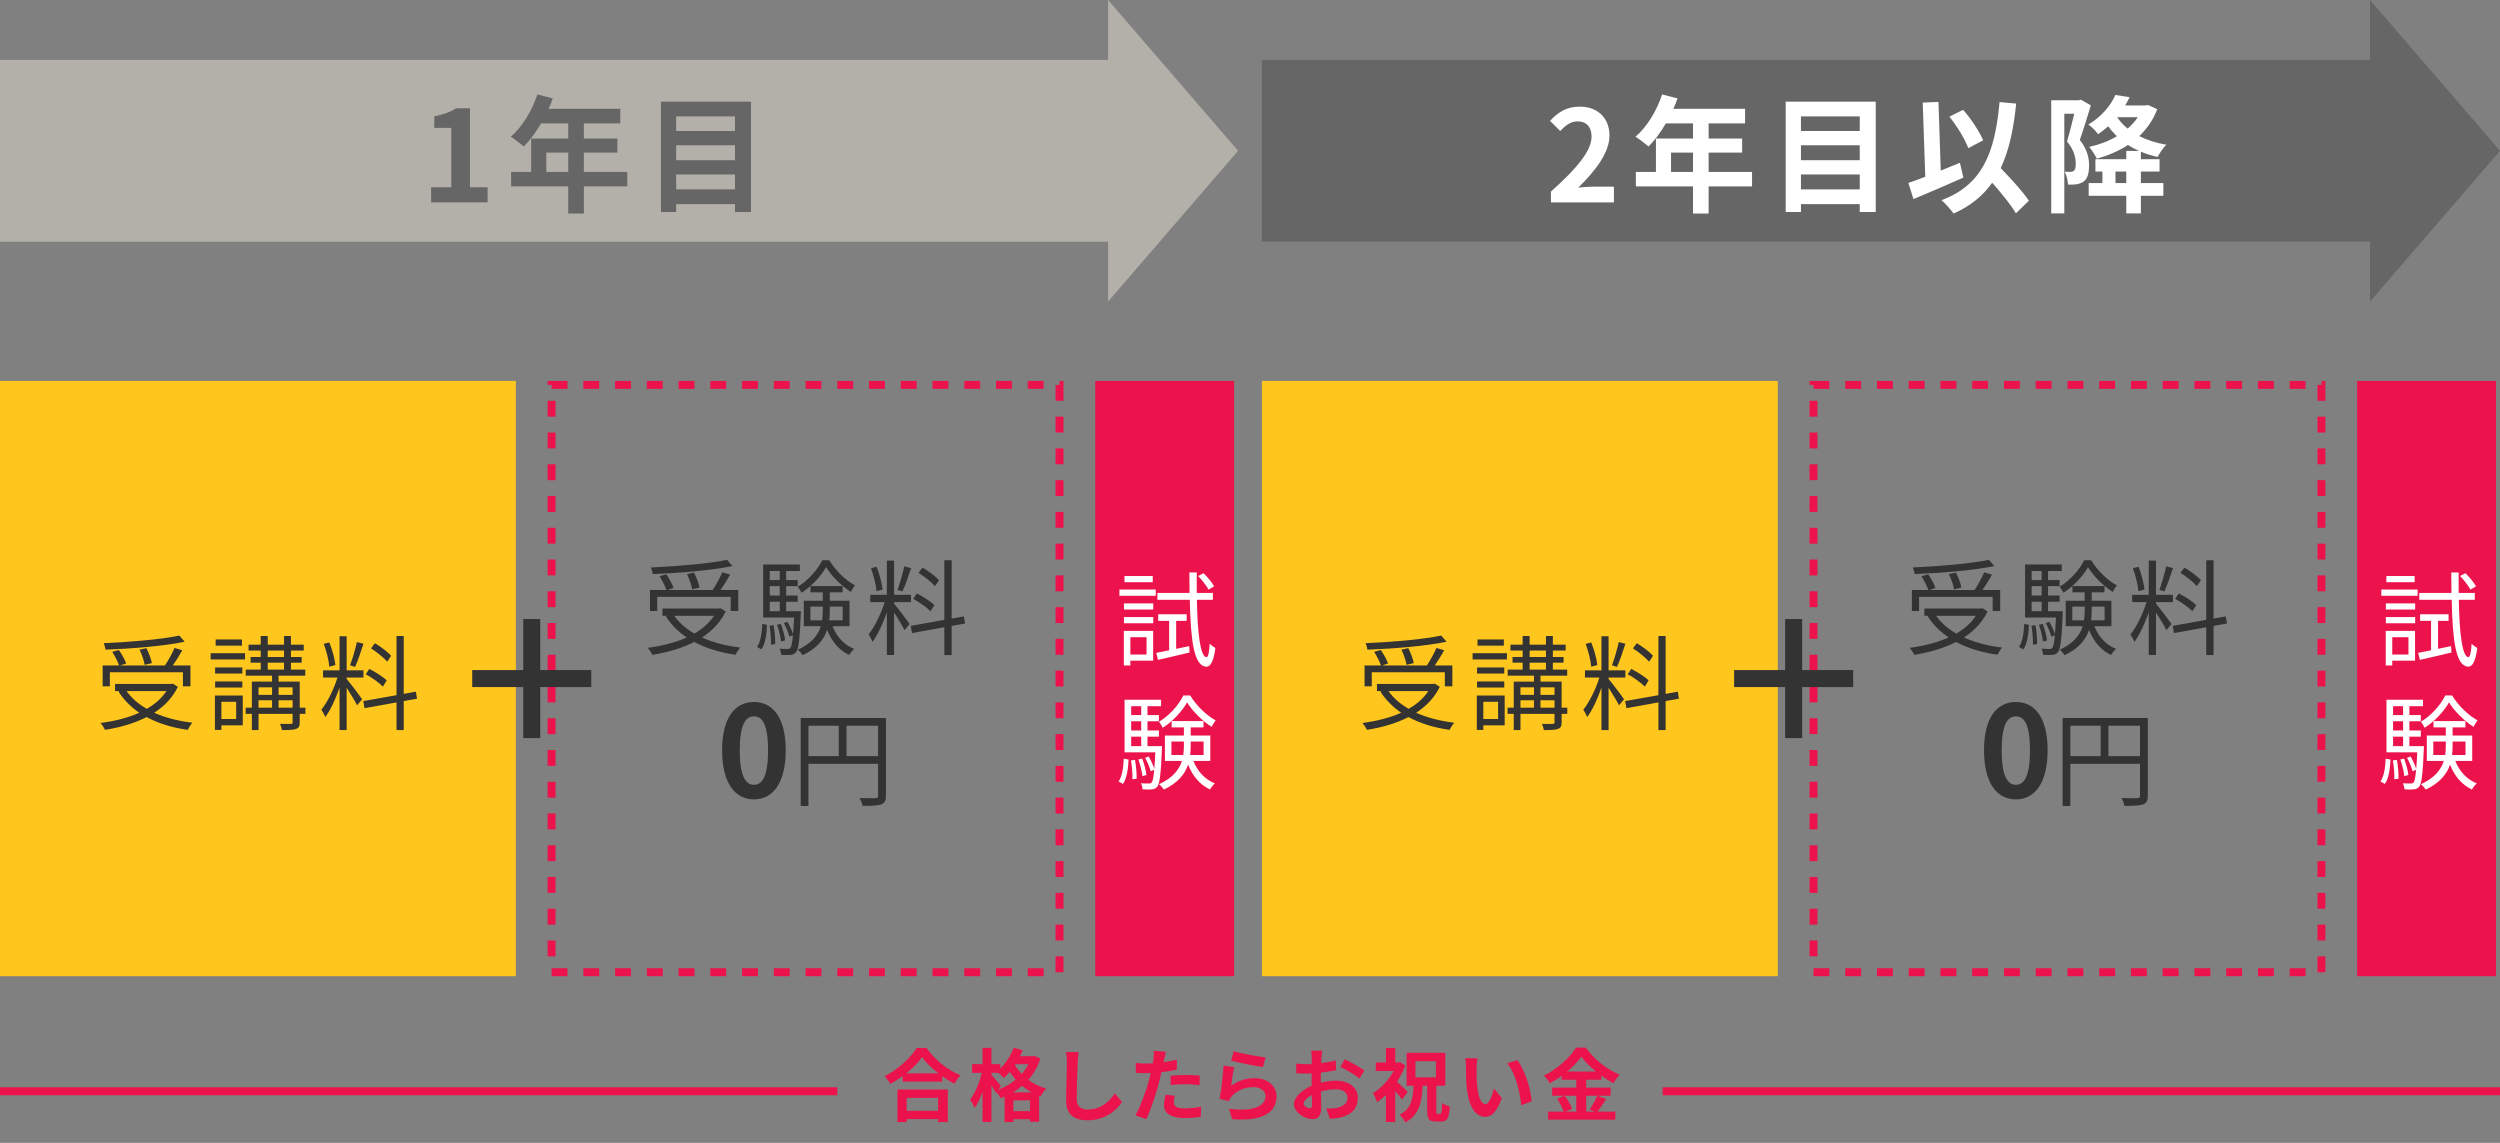 <svg width="630" height="288" viewBox="0 0 630 288" fill="none" xmlns="http://www.w3.org/2000/svg">
<rect x="0" y="0" width="630" height="288" fill="#808080" stroke="none"/>
<path d="M630 37.999L597.238 0V15.085L318 15.085V60.915L597.238 60.915V76L630 37.999Z" fill="#666666"/>
<path d="M390.834 51V48.28C397.266 42.52 401.074 38.072 401.074 34.424C401.074 32.024 399.794 30.584 397.522 30.584C395.794 30.584 394.386 31.704 393.17 33.016L390.61 30.456C392.786 28.12 394.898 26.872 398.13 26.872C402.61 26.872 405.586 29.752 405.586 34.168C405.586 38.456 402.034 43.064 397.714 47.288C398.898 47.16 400.466 47.032 401.586 47.032H406.706V51H390.834ZM421.102 43.32H426.638V38.456H421.102V43.32ZM441.518 43.32V46.968H430.574V53.816H426.638V46.968H412.238V43.32H417.294V34.904H426.638V31.096H419.79C418.478 33.368 416.942 35.416 415.438 36.92C414.702 36.28 413.07 35 412.142 34.456C415.022 32.024 417.486 27.928 418.862 23.8L422.734 24.792C422.446 25.688 422.094 26.552 421.678 27.416H439.758V31.096H430.574V34.904H439.022V38.456H430.574V43.32H441.518ZM453.838 47.736H468.654V43.96H453.838V47.736ZM468.654 36.6H453.838V40.376H468.654V36.6ZM468.654 29.336H453.838V33.016H468.654V29.336ZM449.998 25.624H472.686V53.432H468.654V51.448H453.838V53.432H449.998V25.624ZM499.758 35.352L496.014 37.336C495.214 35.128 493.166 31.768 491.246 29.4L494.702 27.672C496.782 30.008 498.798 33.144 499.758 35.352ZM493.902 41.016L494.766 44.76C490.542 46.648 485.806 48.664 482.19 50.168L480.91 46.104C482.126 45.688 483.566 45.176 485.166 44.536L484.526 25.848L488.494 25.688L489.07 43C490.67 42.328 492.302 41.656 493.902 41.016ZM511.278 50.584L508.014 53.752C506.798 51.672 504.398 48.728 502.03 46.04C499.694 49.368 496.526 51.928 492.302 53.816C491.758 52.984 490.19 51.256 489.262 50.456C499.406 46.616 502.702 38.872 503.886 25.72L508.078 26.104C507.406 32.664 506.254 38.008 504.174 42.36C506.83 45.112 509.806 48.344 511.278 50.584ZM524.398 25.112L526.894 26.552C526.062 29.272 525.006 32.76 524.11 35.256C526.03 37.688 526.446 39.832 526.446 41.688C526.446 43.736 526.03 45.08 525.038 45.784C524.526 46.136 523.918 46.328 523.182 46.456C522.638 46.52 521.87 46.552 521.134 46.52C521.102 45.624 520.814 44.184 520.302 43.288C520.878 43.32 521.294 43.32 521.71 43.32C522.062 43.288 522.35 43.224 522.606 43.032C522.958 42.776 523.086 42.136 523.086 41.24C523.086 39.768 522.67 37.784 520.878 35.64C521.518 33.624 522.19 30.84 522.702 28.664H520.206V53.784H516.91V25.272H523.854L524.398 25.112ZM535.822 46.136V43.224H533.102V46.136H535.822ZM538.734 29.528H533.518C534.222 30.584 535.118 31.544 536.174 32.408C537.166 31.544 538.03 30.584 538.734 29.528ZM541.294 26.456L543.63 27.512C542.606 30.232 541.038 32.44 539.086 34.296C541.07 35.288 543.374 36.056 545.934 36.472C545.166 37.176 544.206 38.584 543.726 39.544C542.222 39.224 540.814 38.776 539.502 38.232V40.12H544.206V43.224H539.502V46.136H545.166V49.336H539.502V53.784H535.822V49.336H526.35V46.136H529.806V43.224H528.046V40.12H535.822V38.04H539.054C538.062 37.592 537.134 37.112 536.238 36.536C533.902 38.072 531.246 39.192 528.398 39.992C527.982 39.128 527.118 37.752 526.478 37.016C528.974 36.472 531.374 35.576 533.454 34.328C532.654 33.56 531.918 32.728 531.278 31.832C530.478 32.504 529.646 33.176 528.718 33.816C528.206 33.08 527.054 31.864 526.254 31.384C529.71 29.336 531.95 26.488 533.07 23.928L536.654 24.504C536.302 25.208 535.95 25.912 535.534 26.584H540.654L541.294 26.456Z" fill="white"/>
<path d="M481.792 148.674H504.048V153.978H502.15V150.416H483.612V153.978H481.792V148.674ZM484.938 153.354H499.472V155.174H484.938V153.354ZM501.214 141.082L502.592 142.642C497.366 143.734 489.254 144.41 482.494 144.67C482.442 144.176 482.208 143.448 482.026 143.006C488.76 142.694 496.768 142.018 501.214 141.082ZM484.21 145.216L485.9 144.722C486.654 145.788 487.434 147.244 487.746 148.18L485.978 148.752C485.666 147.816 484.912 146.334 484.21 145.216ZM491.126 144.67L492.894 144.28C493.492 145.476 494.116 147.062 494.272 148.076L492.426 148.518C492.27 147.504 491.724 145.892 491.126 144.67ZM500.018 144.228L501.994 144.8C501.058 146.464 499.836 148.388 498.9 149.61L497.34 149.064C498.25 147.764 499.394 145.684 500.018 144.228ZM498.77 153.354H499.212L499.576 153.276L500.876 154.082C497.678 160.686 490.32 163.702 482.39 165.028C482.182 164.534 481.636 163.676 481.246 163.26C489.046 162.194 496.066 159.438 498.77 153.692V153.354ZM487.486 154.55C490.45 159.334 496.716 162.246 504.542 163.182C504.152 163.624 503.606 164.456 503.372 165.002C495.442 163.858 489.176 160.686 485.77 155.278L487.486 154.55ZM522.222 152.86V156.318H530.36V152.86H522.222ZM520.558 151.378H532.076V157.8H520.558V151.378ZM526.174 142.928C524.9 145.164 522.56 147.764 519.986 149.376C519.778 148.934 519.362 148.258 519.024 147.842C521.572 146.36 524.042 143.604 525.212 141.186H526.98C528.54 143.76 531.062 146.256 533.454 147.504C533.09 147.946 532.674 148.648 532.414 149.168C530.074 147.686 527.578 145.216 526.174 142.928ZM525.342 148.414H527.11V153.77C527.11 157.878 526.356 162.194 520.272 165.106C520.012 164.69 519.466 164.04 519.05 163.728C524.718 161.128 525.342 157.306 525.342 153.744V148.414ZM527.474 156.864C528.384 159.932 530.386 162.402 533.246 163.52C532.83 163.858 532.258 164.586 531.998 165.054C528.982 163.65 526.954 160.816 525.94 157.254L527.474 156.864ZM522.248 147.686H530.334V149.272H522.248V147.686ZM511.25 146.178H519.024V147.712H511.25V146.178ZM511.25 150.078H519.024V151.638H511.25V150.078ZM510.314 154.03H518.998V155.616H510.314V154.03ZM514.5 143.136H516.112V154.914H514.5V143.136ZM515.514 157.02L516.424 156.682C517.048 157.722 517.646 159.126 517.906 160.036L516.918 160.426C516.71 159.49 516.112 158.06 515.514 157.02ZM513.798 157.436L514.786 157.228C515.28 158.554 515.748 160.27 515.852 161.388L514.812 161.648C514.708 160.53 514.292 158.762 513.798 157.436ZM511.926 157.67L512.94 157.54C513.226 159.074 513.382 161.05 513.356 162.324L512.29 162.454C512.342 161.154 512.186 159.204 511.926 157.67ZM510.106 157.228L511.302 157.462C511.172 159.802 510.886 162.246 509.872 163.65L508.78 163.026C509.69 161.726 510.002 159.438 510.106 157.228ZM510.314 142.252H519.57V143.89H511.978V155.07H510.314V142.252ZM518.166 154.03H519.83C519.83 154.03 519.83 154.55 519.804 154.81C519.518 161.284 519.232 163.572 518.608 164.352C518.218 164.794 517.828 164.976 517.204 165.028C516.71 165.08 515.774 165.08 514.864 165.028C514.838 164.56 514.682 163.884 514.448 163.468C515.332 163.546 516.138 163.546 516.45 163.546C516.788 163.546 516.996 163.494 517.178 163.26C517.62 162.714 517.906 160.53 518.166 154.342V154.03ZM541.488 141.264H543.308V165.054H541.488V141.264ZM537.302 149.896H547.572V151.742H537.302V149.896ZM541.202 150.858L542.372 151.378C541.462 154.914 539.616 159.412 537.874 161.778C537.666 161.206 537.198 160.374 536.886 159.854C538.55 157.852 540.37 153.9 541.202 150.858ZM543.256 152.08C543.984 152.86 546.636 156.396 547.234 157.254L545.934 158.814C545.284 157.41 543.152 154.004 542.294 152.886L543.256 152.08ZM537.484 143.188L538.914 142.824C539.642 144.644 540.24 147.01 540.422 148.57L538.888 148.986C538.758 147.426 538.16 145.008 537.484 143.188ZM545.882 142.72L547.598 143.162C546.922 145.138 546.116 147.582 545.414 149.038L544.166 148.648C544.738 147.088 545.518 144.488 545.882 142.72ZM555.97 141.186H557.816V165.08H555.97V141.186ZM547.52 157.722L560.884 155.33L561.196 157.124L547.832 159.542L547.52 157.722ZM549.47 144.358L550.484 143.032C551.992 143.916 553.786 145.242 554.644 146.204L553.604 147.712C552.772 146.698 550.978 145.294 549.47 144.358ZM548.144 150.91L549.054 149.532C550.614 150.338 552.538 151.56 553.474 152.496L552.486 154.03C551.576 153.094 549.704 151.768 548.144 150.91ZM508.003 201.448C503.171 201.448 499.971 197.256 499.971 189.064C499.971 180.904 503.171 176.904 508.003 176.904C512.803 176.904 516.003 180.904 516.003 189.064C516.003 197.256 512.803 201.448 508.003 201.448ZM508.003 197.768C510.051 197.768 511.555 195.72 511.555 189.064C511.555 182.44 510.051 180.52 508.003 180.52C505.955 180.52 504.419 182.44 504.419 189.064C504.419 195.72 505.955 197.768 508.003 197.768ZM519.778 180.928H540.162V182.878H521.728V203.106H519.778V180.928ZM539.278 180.928H541.254V200.506C541.254 201.754 540.942 202.378 540.058 202.716C539.2 203.028 537.718 203.08 535.378 203.08C535.274 202.534 534.936 201.65 534.624 201.104C536.418 201.182 538.108 201.156 538.628 201.13C539.122 201.13 539.278 200.974 539.278 200.506V180.928ZM520.844 190.548H540.188V192.472H520.844V190.548ZM529.372 181.916H531.322V191.484H529.372V181.916Z" fill="#333333"/>
<rect x="457" y="97" width="128" height="148" stroke="#EC124C" stroke-width="2" stroke-miterlimit="3.864" stroke-dasharray="4 4"/>
<rect width="130" height="150" transform="translate(318 96)" fill="#FFC61E"/>
<path d="M363.188 160.16L364.54 161.72C359.34 162.812 351.306 163.462 344.572 163.722C344.546 163.228 344.312 162.526 344.13 162.084C350.786 161.798 358.742 161.122 363.188 160.16ZM356.272 167.102L354.452 167.544C354.296 166.53 353.75 164.918 353.152 163.722L354.894 163.332C355.518 164.528 356.09 166.114 356.272 167.102ZM345.69 169.416V172.952H343.87V167.7H348.004C347.692 166.764 346.964 165.334 346.288 164.268L347.952 163.8C348.706 164.866 349.486 166.27 349.798 167.206L348.264 167.7H359.574C360.432 166.4 361.42 164.606 361.992 163.28L363.942 163.878C363.24 165.152 362.33 166.556 361.55 167.7H365.996V172.952H364.098V169.416H345.69ZM359.938 174.148H349.902C351.15 175.942 352.892 177.424 354.998 178.62C357.026 177.45 358.742 175.994 359.938 174.148ZM361.55 172.276L362.824 173.082C361.472 175.838 359.418 177.97 356.87 179.608C359.626 180.856 362.876 181.688 366.49 182.13C366.074 182.546 365.554 183.404 365.32 183.924C361.394 183.378 357.91 182.312 354.946 180.7C351.826 182.312 348.212 183.326 344.468 183.924C344.26 183.456 343.714 182.598 343.324 182.208C346.86 181.714 350.24 180.908 353.1 179.608C350.968 178.152 349.174 176.358 347.848 174.252L348.108 174.148H346.99V172.354H361.16L361.55 172.276ZM378.97 161.148V162.708H372.34V161.148H378.97ZM377.514 176.852H373.796V181.194H377.514V176.852ZM379.178 175.266V182.78H373.796V183.95H372.158V175.266H379.178ZM372.21 173.264V171.73H379.074V173.264H372.21ZM379.074 168.194V169.728H372.21V168.194H379.074ZM371.092 166.192V164.606H379.75V166.192H371.092ZM388.2 178.334H391.736V176.462H388.2V178.334ZM383.156 176.462V178.334H386.562V176.462H383.156ZM386.562 173.212H383.156V175.11H386.562V173.212ZM391.736 173.212H388.2V175.11H391.736V173.212ZM385.47 166.998V168.74H389.578V166.998H385.47ZM385.47 163.93V165.568H389.578V163.93H385.47ZM394.96 178.334V179.894H393.53V182.052C393.53 182.962 393.322 183.43 392.62 183.69C391.944 183.95 390.8 183.976 389.058 183.976C388.98 183.508 388.772 182.858 388.564 182.416C389.812 182.442 390.982 182.442 391.294 182.416C391.658 182.416 391.736 182.338 391.736 182.026V179.894H383.156V183.976H381.466V179.894H379.906V178.334H381.466V171.756H386.562V170.274H379.932V168.74H383.702V166.998H381.154V165.568H383.702V163.93H380.634V162.448H383.702V160.264H385.47V162.448H389.578V160.264H391.32V162.448H394.544V163.93H391.32V165.568H394.024V166.998H391.32V168.74H394.934V170.274H388.2V171.756H393.53V178.334H394.96ZM416.566 165.256L415.578 166.738C414.746 165.75 412.978 164.346 411.496 163.384L412.484 162.084C413.94 162.968 415.734 164.294 416.566 165.256ZM415.448 171.47L414.486 173.03C413.576 172.068 411.73 170.742 410.17 169.91L411.08 168.558C412.614 169.364 414.538 170.534 415.448 171.47ZM407.934 161.798L409.598 162.214C408.974 164.164 408.168 166.608 407.466 168.064L406.218 167.648C406.816 166.114 407.544 163.54 407.934 161.798ZM402.526 167.596L400.992 168.012C400.862 166.452 400.264 164.06 399.588 162.24L400.992 161.902C401.746 163.696 402.344 166.036 402.526 167.596ZM405.36 170.742V171.106C406.088 171.912 408.688 175.344 409.26 176.228L407.986 177.736C407.518 176.774 406.296 174.772 405.36 173.316V183.976H403.566V173.29C402.604 176.072 401.278 178.958 399.978 180.7C399.77 180.154 399.302 179.296 398.99 178.828C400.498 177.008 402.136 173.654 403.046 170.742H399.406V168.922H403.566V160.342H405.36V168.922H409.598V170.742H405.36ZM423.092 176.072L419.738 176.67V183.976H417.918V177.008L409.858 178.464L409.546 176.67L417.918 175.188V160.264H419.738V174.85L422.806 174.304L423.092 176.072Z" fill="#333333"/>
<rect width="35" height="150" transform="translate(594 96)" fill="#EC124C"/>
<path d="M623.96 147.748L622.556 148.58C622.036 147.618 620.918 146.162 619.93 145.148L621.282 144.446C622.296 145.408 623.44 146.812 623.96 147.748ZM608.49 145.148V146.708H601.366V145.148H608.49ZM606.93 160.566H602.848V164.934H606.93V160.566ZM608.594 158.98V166.494H602.848V167.69H601.21V158.98H608.594ZM601.236 157.056V155.496H608.62V157.056H601.236ZM601.236 153.598V152.064H608.62V153.598H601.236ZM600.092 150.14V148.554H609.244V150.14H600.092ZM614.392 163.504L617.668 162.828L617.772 164.44C614.99 165.116 612.052 165.766 609.816 166.286L609.374 164.518C610.284 164.336 611.402 164.128 612.624 163.868V156.458H609.868V154.794H617.044V156.458H614.392V163.504ZM623.648 151.154H619.618C619.774 159.786 620.502 165.506 622.036 165.61C622.452 165.636 622.738 164.31 622.842 162.204C623.18 162.62 623.986 163.114 624.272 163.296C623.804 167.066 622.868 168.028 622.01 168.002C618.838 167.898 618.058 161.398 617.824 151.154H609.66V149.412H617.772C617.746 147.774 617.746 146.058 617.72 144.264H619.592C619.566 146.058 619.566 147.774 619.592 149.412H623.648V151.154ZM616.186 175.264H617.928C619.488 177.812 622.01 180.282 624.35 181.53C624.012 181.972 623.596 182.648 623.336 183.168C621.022 181.712 618.552 179.268 617.148 177.006C615.9 179.216 613.56 181.79 611.012 183.402C610.804 182.96 610.388 182.258 610.05 181.894C612.598 180.386 615.068 177.682 616.186 175.264ZM600.976 197.546L599.884 196.922C600.794 195.648 601.106 193.36 601.184 191.176L602.406 191.41C602.276 193.698 601.99 196.168 600.976 197.546ZM603.004 191.618L604.018 191.488C604.304 193.022 604.46 194.946 604.434 196.22L603.368 196.376C603.42 195.076 603.264 193.152 603.004 191.618ZM603.056 185.638V188.03H605.578V185.638H603.056ZM605.578 177.968H603.056V180.204H605.578V177.968ZM605.578 184.078V181.764H603.056V184.078H605.578ZM607.164 188.03H610.83C610.83 188.03 610.83 188.524 610.804 188.784C610.544 195.18 610.232 197.468 609.634 198.248C609.244 198.69 608.854 198.872 608.256 198.924C607.736 198.976 606.826 198.976 605.942 198.924C605.89 198.456 605.76 197.78 605.5 197.39C606.384 197.442 607.19 197.442 607.528 197.442C607.84 197.442 608.022 197.416 608.23 197.182C608.49 196.844 608.698 195.96 608.854 193.984L607.97 194.348C607.736 193.412 607.164 192.008 606.566 190.968L607.476 190.63C608.022 191.592 608.646 192.892 608.88 193.776C608.984 192.71 609.062 191.332 609.14 189.59H601.392V176.33H610.596V177.968H607.164V180.204H610.05V181.764H607.164V184.078H610.05V185.638H607.164V188.03ZM606.904 195.31L605.89 195.57C605.786 194.452 605.344 192.71 604.876 191.384L605.838 191.176C606.332 192.476 606.8 194.218 606.904 195.31ZM613.196 190.266H616.186C616.316 189.408 616.342 188.55 616.342 187.718V186.86H613.196V190.266ZM621.308 186.86H618.058V187.744C618.058 188.576 618.032 189.434 617.928 190.266H621.308V186.86ZM622.998 191.748H618.734C619.748 194.348 621.62 196.402 624.142 197.416C623.752 197.754 623.18 198.482 622.92 198.95C620.372 197.754 618.5 195.518 617.408 192.684C616.602 195.05 614.886 197.26 611.298 198.976C611.038 198.586 610.492 197.936 610.076 197.624C613.586 196.012 615.146 193.932 615.848 191.748H611.558V185.352H616.342V183.298H613.248V181.712H621.282V183.298H618.058V185.352H622.998V191.748Z" fill="white"/>
<path d="M467 173.143H454.143V186H449.857V173.143H437V168.857H449.857V156H454.143V168.857H467V173.143Z" fill="#333333"/>
<path d="M163.792 148.674H186.048V153.978H184.15V150.416H165.612V153.978H163.792V148.674ZM166.938 153.354H181.472V155.174H166.938V153.354ZM183.214 141.082L184.592 142.642C179.366 143.734 171.254 144.41 164.494 144.67C164.442 144.176 164.208 143.448 164.026 143.006C170.76 142.694 178.768 142.018 183.214 141.082ZM166.21 145.216L167.9 144.722C168.654 145.788 169.434 147.244 169.746 148.18L167.978 148.752C167.666 147.816 166.912 146.334 166.21 145.216ZM173.126 144.67L174.894 144.28C175.492 145.476 176.116 147.062 176.272 148.076L174.426 148.518C174.27 147.504 173.724 145.892 173.126 144.67ZM182.018 144.228L183.994 144.8C183.058 146.464 181.836 148.388 180.9 149.61L179.34 149.064C180.25 147.764 181.394 145.684 182.018 144.228ZM180.77 153.354H181.212L181.576 153.276L182.876 154.082C179.678 160.686 172.32 163.702 164.39 165.028C164.182 164.534 163.636 163.676 163.246 163.26C171.046 162.194 178.066 159.438 180.77 153.692V153.354ZM169.486 154.55C172.45 159.334 178.716 162.246 186.542 163.182C186.152 163.624 185.606 164.456 185.372 165.002C177.442 163.858 171.176 160.686 167.77 155.278L169.486 154.55ZM204.222 152.86V156.318H212.36V152.86H204.222ZM202.558 151.378H214.076V157.8H202.558V151.378ZM208.174 142.928C206.9 145.164 204.56 147.764 201.986 149.376C201.778 148.934 201.362 148.258 201.024 147.842C203.572 146.36 206.042 143.604 207.212 141.186H208.98C210.54 143.76 213.062 146.256 215.454 147.504C215.09 147.946 214.674 148.648 214.414 149.168C212.074 147.686 209.578 145.216 208.174 142.928ZM207.342 148.414H209.11V153.77C209.11 157.878 208.356 162.194 202.272 165.106C202.012 164.69 201.466 164.04 201.05 163.728C206.718 161.128 207.342 157.306 207.342 153.744V148.414ZM209.474 156.864C210.384 159.932 212.386 162.402 215.246 163.52C214.83 163.858 214.258 164.586 213.998 165.054C210.982 163.65 208.954 160.816 207.94 157.254L209.474 156.864ZM204.248 147.686H212.334V149.272H204.248V147.686ZM193.25 146.178H201.024V147.712H193.25V146.178ZM193.25 150.078H201.024V151.638H193.25V150.078ZM192.314 154.03H200.998V155.616H192.314V154.03ZM196.5 143.136H198.112V154.914H196.5V143.136ZM197.514 157.02L198.424 156.682C199.048 157.722 199.646 159.126 199.906 160.036L198.918 160.426C198.71 159.49 198.112 158.06 197.514 157.02ZM195.798 157.436L196.786 157.228C197.28 158.554 197.748 160.27 197.852 161.388L196.812 161.648C196.708 160.53 196.292 158.762 195.798 157.436ZM193.926 157.67L194.94 157.54C195.226 159.074 195.382 161.05 195.356 162.324L194.29 162.454C194.342 161.154 194.186 159.204 193.926 157.67ZM192.106 157.228L193.302 157.462C193.172 159.802 192.886 162.246 191.872 163.65L190.78 163.026C191.69 161.726 192.002 159.438 192.106 157.228ZM192.314 142.252H201.57V143.89H193.978V155.07H192.314V142.252ZM200.166 154.03H201.83C201.83 154.03 201.83 154.55 201.804 154.81C201.518 161.284 201.232 163.572 200.608 164.352C200.218 164.794 199.828 164.976 199.204 165.028C198.71 165.08 197.774 165.08 196.864 165.028C196.838 164.56 196.682 163.884 196.448 163.468C197.332 163.546 198.138 163.546 198.45 163.546C198.788 163.546 198.996 163.494 199.178 163.26C199.62 162.714 199.906 160.53 200.166 154.342V154.03ZM223.488 141.264H225.308V165.054H223.488V141.264ZM219.302 149.896H229.572V151.742H219.302V149.896ZM223.202 150.858L224.372 151.378C223.462 154.914 221.616 159.412 219.874 161.778C219.666 161.206 219.198 160.374 218.886 159.854C220.55 157.852 222.37 153.9 223.202 150.858ZM225.256 152.08C225.984 152.86 228.636 156.396 229.234 157.254L227.934 158.814C227.284 157.41 225.152 154.004 224.294 152.886L225.256 152.08ZM219.484 143.188L220.914 142.824C221.642 144.644 222.24 147.01 222.422 148.57L220.888 148.986C220.758 147.426 220.16 145.008 219.484 143.188ZM227.882 142.72L229.598 143.162C228.922 145.138 228.116 147.582 227.414 149.038L226.166 148.648C226.738 147.088 227.518 144.488 227.882 142.72ZM237.97 141.186H239.816V165.08H237.97V141.186ZM229.52 157.722L242.884 155.33L243.196 157.124L229.832 159.542L229.52 157.722ZM231.47 144.358L232.484 143.032C233.992 143.916 235.786 145.242 236.644 146.204L235.604 147.712C234.772 146.698 232.978 145.294 231.47 144.358ZM230.144 150.91L231.054 149.532C232.614 150.338 234.538 151.56 235.474 152.496L234.486 154.03C233.576 153.094 231.704 151.768 230.144 150.91ZM190.003 201.448C185.171 201.448 181.971 197.256 181.971 189.064C181.971 180.904 185.171 176.904 190.003 176.904C194.803 176.904 198.003 180.904 198.003 189.064C198.003 197.256 194.803 201.448 190.003 201.448ZM190.003 197.768C192.051 197.768 193.555 195.72 193.555 189.064C193.555 182.44 192.051 180.52 190.003 180.52C187.955 180.52 186.419 182.44 186.419 189.064C186.419 195.72 187.955 197.768 190.003 197.768ZM201.778 180.928H222.162V182.878H203.728V203.106H201.778V180.928ZM221.278 180.928H223.254V200.506C223.254 201.754 222.942 202.378 222.058 202.716C221.2 203.028 219.718 203.08 217.378 203.08C217.274 202.534 216.936 201.65 216.624 201.104C218.418 201.182 220.108 201.156 220.628 201.13C221.122 201.13 221.278 200.974 221.278 200.506V180.928ZM202.844 190.548H222.188V192.472H202.844V190.548ZM211.372 181.916H213.322V191.484H211.372V181.916Z" fill="#333333"/>
<rect x="139" y="97" width="128" height="148" stroke="#EC124C" stroke-width="2" stroke-miterlimit="3.864" stroke-dasharray="4 4"/>
<rect width="130" height="150" transform="translate(0 96)" fill="#FFC61E"/>
<path d="M45.188 160.16L46.54 161.72C41.34 162.812 33.306 163.462 26.572 163.722C26.546 163.228 26.312 162.526 26.13 162.084C32.786 161.798 40.742 161.122 45.188 160.16ZM38.272 167.102L36.452 167.544C36.296 166.53 35.75 164.918 35.152 163.722L36.894 163.332C37.518 164.528 38.09 166.114 38.272 167.102ZM27.69 169.416V172.952H25.87V167.7H30.004C29.692 166.764 28.964 165.334 28.288 164.268L29.952 163.8C30.706 164.866 31.486 166.27 31.798 167.206L30.264 167.7H41.574C42.432 166.4 43.42 164.606 43.992 163.28L45.942 163.878C45.24 165.152 44.33 166.556 43.55 167.7H47.996V172.952H46.098V169.416H27.69ZM41.938 174.148H31.902C33.15 175.942 34.892 177.424 36.998 178.62C39.026 177.45 40.742 175.994 41.938 174.148ZM43.55 172.276L44.824 173.082C43.472 175.838 41.418 177.97 38.87 179.608C41.626 180.856 44.876 181.688 48.49 182.13C48.074 182.546 47.554 183.404 47.32 183.924C43.394 183.378 39.91 182.312 36.946 180.7C33.826 182.312 30.212 183.326 26.468 183.924C26.26 183.456 25.714 182.598 25.324 182.208C28.86 181.714 32.24 180.908 35.1 179.608C32.968 178.152 31.174 176.358 29.848 174.252L30.108 174.148H28.99V172.354H43.16L43.55 172.276ZM60.97 161.148V162.708H54.34V161.148H60.97ZM59.514 176.852H55.796V181.194H59.514V176.852ZM61.178 175.266V182.78H55.796V183.95H54.158V175.266H61.178ZM54.21 173.264V171.73H61.074V173.264H54.21ZM61.074 168.194V169.728H54.21V168.194H61.074ZM53.092 166.192V164.606H61.75V166.192H53.092ZM70.2 178.334H73.736V176.462H70.2V178.334ZM65.156 176.462V178.334H68.562V176.462H65.156ZM68.562 173.212H65.156V175.11H68.562V173.212ZM73.736 173.212H70.2V175.11H73.736V173.212ZM67.47 166.998V168.74H71.578V166.998H67.47ZM67.47 163.93V165.568H71.578V163.93H67.47ZM76.96 178.334V179.894H75.53V182.052C75.53 182.962 75.322 183.43 74.62 183.69C73.944 183.95 72.8 183.976 71.058 183.976C70.98 183.508 70.772 182.858 70.564 182.416C71.812 182.442 72.982 182.442 73.294 182.416C73.658 182.416 73.736 182.338 73.736 182.026V179.894H65.156V183.976H63.466V179.894H61.906V178.334H63.466V171.756H68.562V170.274H61.932V168.74H65.702V166.998H63.154V165.568H65.702V163.93H62.634V162.448H65.702V160.264H67.47V162.448H71.578V160.264H73.32V162.448H76.544V163.93H73.32V165.568H76.024V166.998H73.32V168.74H76.934V170.274H70.2V171.756H75.53V178.334H76.96ZM98.566 165.256L97.578 166.738C96.746 165.75 94.978 164.346 93.496 163.384L94.484 162.084C95.94 162.968 97.734 164.294 98.566 165.256ZM97.448 171.47L96.486 173.03C95.576 172.068 93.73 170.742 92.17 169.91L93.08 168.558C94.614 169.364 96.538 170.534 97.448 171.47ZM89.934 161.798L91.598 162.214C90.974 164.164 90.168 166.608 89.466 168.064L88.218 167.648C88.816 166.114 89.544 163.54 89.934 161.798ZM84.526 167.596L82.992 168.012C82.862 166.452 82.264 164.06 81.588 162.24L82.992 161.902C83.746 163.696 84.344 166.036 84.526 167.596ZM87.36 170.742V171.106C88.088 171.912 90.688 175.344 91.26 176.228L89.986 177.736C89.518 176.774 88.296 174.772 87.36 173.316V183.976H85.566V173.29C84.604 176.072 83.278 178.958 81.978 180.7C81.77 180.154 81.302 179.296 80.99 178.828C82.498 177.008 84.136 173.654 85.046 170.742H81.406V168.922H85.566V160.342H87.36V168.922H91.598V170.742H87.36ZM105.092 176.072L101.738 176.67V183.976H99.918V177.008L91.858 178.464L91.546 176.67L99.918 175.188V160.264H101.738V174.85L104.806 174.304L105.092 176.072Z" fill="#333333"/>
<rect width="35" height="150" transform="translate(276 96)" fill="#EC124C"/>
<path d="M305.96 147.748L304.556 148.58C304.036 147.618 302.918 146.162 301.93 145.148L303.282 144.446C304.296 145.408 305.44 146.812 305.96 147.748ZM290.49 145.148V146.708H283.366V145.148H290.49ZM288.93 160.566H284.848V164.934H288.93V160.566ZM290.594 158.98V166.494H284.848V167.69H283.21V158.98H290.594ZM283.236 157.056V155.496H290.62V157.056H283.236ZM283.236 153.598V152.064H290.62V153.598H283.236ZM282.092 150.14V148.554H291.244V150.14H282.092ZM296.392 163.504L299.668 162.828L299.772 164.44C296.99 165.116 294.052 165.766 291.816 166.286L291.374 164.518C292.284 164.336 293.402 164.128 294.624 163.868V156.458H291.868V154.794H299.044V156.458H296.392V163.504ZM305.648 151.154H301.618C301.774 159.786 302.502 165.506 304.036 165.61C304.452 165.636 304.738 164.31 304.842 162.204C305.18 162.62 305.986 163.114 306.272 163.296C305.804 167.066 304.868 168.028 304.01 168.002C300.838 167.898 300.058 161.398 299.824 151.154H291.66V149.412H299.772C299.746 147.774 299.746 146.058 299.72 144.264H301.592C301.566 146.058 301.566 147.774 301.592 149.412H305.648V151.154ZM298.186 175.264H299.928C301.488 177.812 304.01 180.282 306.35 181.53C306.012 181.972 305.596 182.648 305.336 183.168C303.022 181.712 300.552 179.268 299.148 177.006C297.9 179.216 295.56 181.79 293.012 183.402C292.804 182.96 292.388 182.258 292.05 181.894C294.598 180.386 297.068 177.682 298.186 175.264ZM282.976 197.546L281.884 196.922C282.794 195.648 283.106 193.36 283.184 191.176L284.406 191.41C284.276 193.698 283.99 196.168 282.976 197.546ZM285.004 191.618L286.018 191.488C286.304 193.022 286.46 194.946 286.434 196.22L285.368 196.376C285.42 195.076 285.264 193.152 285.004 191.618ZM285.056 185.638V188.03H287.578V185.638H285.056ZM287.578 177.968H285.056V180.204H287.578V177.968ZM287.578 184.078V181.764H285.056V184.078H287.578ZM289.164 188.03H292.83C292.83 188.03 292.83 188.524 292.804 188.784C292.544 195.18 292.232 197.468 291.634 198.248C291.244 198.69 290.854 198.872 290.256 198.924C289.736 198.976 288.826 198.976 287.942 198.924C287.89 198.456 287.76 197.78 287.5 197.39C288.384 197.442 289.19 197.442 289.528 197.442C289.84 197.442 290.022 197.416 290.23 197.182C290.49 196.844 290.698 195.96 290.854 193.984L289.97 194.348C289.736 193.412 289.164 192.008 288.566 190.968L289.476 190.63C290.022 191.592 290.646 192.892 290.88 193.776C290.984 192.71 291.062 191.332 291.14 189.59H283.392V176.33H292.596V177.968H289.164V180.204H292.05V181.764H289.164V184.078H292.05V185.638H289.164V188.03ZM288.904 195.31L287.89 195.57C287.786 194.452 287.344 192.71 286.876 191.384L287.838 191.176C288.332 192.476 288.8 194.218 288.904 195.31ZM295.196 190.266H298.186C298.316 189.408 298.342 188.55 298.342 187.718V186.86H295.196V190.266ZM303.308 186.86H300.058V187.744C300.058 188.576 300.032 189.434 299.928 190.266H303.308V186.86ZM304.998 191.748H300.734C301.748 194.348 303.62 196.402 306.142 197.416C305.752 197.754 305.18 198.482 304.92 198.95C302.372 197.754 300.5 195.518 299.408 192.684C298.602 195.05 296.886 197.26 293.298 198.976C293.038 198.586 292.492 197.936 292.076 197.624C295.586 196.012 297.146 193.932 297.848 191.748H293.558V185.352H298.342V183.298H295.248V181.712H303.282V183.298H300.058V185.352H304.998V191.748Z" fill="white"/>
<path d="M149 173.143H136.143V186H131.857V173.143H119V168.857H131.857V156H136.143V168.857H149V173.143Z" fill="#333333"/>
<path d="M312 37.999L279.238 0V15.085L0 15.085V60.915L279.238 60.915V76L312 37.999Z" fill="#B2B0A9"/>
<path d="M108.642 51V47.192H113.73V32.216H109.442V29.304C111.81 28.856 113.442 28.248 114.946 27.288H118.434V47.192H122.882V51H108.642ZM137.662 43.32H143.198V38.456H137.662V43.32ZM158.078 43.32V46.968H147.134V53.816H143.198V46.968H128.798V43.32H133.854V34.904H143.198V31.096H136.35C135.038 33.368 133.502 35.416 131.998 36.92C131.262 36.28 129.63 35 128.702 34.456C131.582 32.024 134.046 27.928 135.422 23.8L139.294 24.792C139.006 25.688 138.654 26.552 138.238 27.416H156.318V31.096H147.134V34.904H155.582V38.456H147.134V43.32H158.078ZM170.398 47.736H185.214V43.96H170.398V47.736ZM185.214 36.6H170.398V40.376H185.214V36.6ZM185.214 29.336H170.398V33.016H185.214V29.336ZM166.558 25.624H189.246V53.432H185.214V51.448H170.398V53.432H166.558V25.624Z" fill="#666666"/>
<path d="M236.4 276.66H228.5V279.92H236.4V276.66ZM226.16 282.76V274.56H238.84V282.76H236.4V282.02H228.5V282.76H226.16ZM228.38 270.48H236.46C234.8 269.18 233.32 267.74 232.36 266.42C231.42 267.76 230.02 269.18 228.38 270.48ZM231.02 264.08H233.48C235.62 267.14 238.86 269.68 242.04 270.96C241.46 271.58 240.92 272.36 240.5 273.1C239.48 272.58 238.44 271.92 237.44 271.2V272.58H227.48V271.18C226.5 271.9 225.44 272.56 224.38 273.14C224.06 272.56 223.4 271.7 222.88 271.2C226.32 269.54 229.52 266.52 231.02 264.08ZM255.26 275.28H259.96C259.08 274.8 258.28 274.24 257.56 273.64C256.84 274.26 256.08 274.8 255.26 275.28ZM255.38 280H259.56V277.28H255.38V280ZM252.22 273.66L251.54 274.6C253.14 274 254.66 273.16 255.96 272.08C255.4 271.44 254.9 270.78 254.46 270.12C253.98 270.7 253.48 271.22 252.98 271.66C252.68 271.34 252.06 270.78 251.54 270.36H249.84V270.84C250.38 271.42 251.88 273.2 252.22 273.66ZM259.18 268.18H255.9L255.76 268.38C256.22 269.14 256.78 269.9 257.48 270.62C258.14 269.88 258.72 269.06 259.18 268.18ZM260.68 266.08L262.18 266.78C261.5 268.86 260.46 270.62 259.14 272.1C260.4 273.06 261.92 273.84 263.66 274.32C263.18 274.78 262.52 275.72 262.22 276.3L261.86 276.16V282.68H259.56V282.04H255.38V282.74H253.16V276.34C252.82 276.5 252.48 276.64 252.14 276.76C251.92 276.3 251.5 275.66 251.12 275.18L250.94 275.44C250.7 274.94 250.28 274.2 249.84 273.5V282.72H247.6V275.14C247.04 276.74 246.36 278.22 245.6 279.24C245.38 278.58 244.86 277.66 244.5 277.08C245.72 275.5 246.86 272.74 247.42 270.36H244.98V268.16H247.6V264.06H249.84V268.16H252.08V269.24C253.5 267.86 254.74 265.96 255.46 264.04L257.72 264.66C257.52 265.16 257.3 265.66 257.06 266.16H260.28L260.68 266.08ZM271.829 265.14C271.709 265.98 271.609 267 271.569 267.8C271.489 269.96 271.329 274.44 271.329 276.92C271.329 278.94 272.529 279.6 274.089 279.6C277.389 279.6 279.489 277.7 280.929 275.52L282.749 277.72C281.469 279.64 278.629 282.32 274.069 282.32C270.789 282.32 268.669 280.88 268.669 277.46C268.669 274.78 268.869 269.52 268.869 267.8C268.869 266.86 268.789 265.9 268.609 265.1L271.829 265.14ZM296.07 276.12C295.91 276.68 295.79 277.34 295.79 277.78C295.79 278.66 296.39 279.32 298.53 279.32C299.87 279.32 301.25 279.16 302.69 278.9L302.59 281.46C301.47 281.6 300.11 281.74 298.51 281.74C295.15 281.74 293.33 280.58 293.33 278.56C293.33 277.64 293.53 276.68 293.69 275.88L296.07 276.12ZM293.81 265.04C293.65 265.58 293.47 266.48 293.39 266.92C293.35 267.14 293.29 267.4 293.23 267.68C294.35 267.52 295.47 267.3 296.57 267.04V269.54C295.37 269.82 294.01 270.04 292.67 270.2C292.49 271.06 292.29 271.94 292.07 272.76C291.35 275.56 290.01 279.64 288.89 282.02L286.11 281.08C287.31 279.08 288.83 274.88 289.57 272.08C289.71 271.54 289.87 270.98 289.99 270.4C289.53 270.42 289.09 270.44 288.67 270.44C287.71 270.44 286.95 270.4 286.25 270.36L286.19 267.86C287.21 267.98 287.89 268.02 288.71 268.02C289.29 268.02 289.89 268 290.51 267.96C290.59 267.52 290.65 267.14 290.69 266.82C290.77 266.08 290.81 265.26 290.75 264.8L293.81 265.04ZM294.99 271.08C296.11 270.98 297.55 270.88 298.83 270.88C299.97 270.88 301.17 270.94 302.35 271.06L302.29 273.46C301.29 273.34 300.07 273.22 298.85 273.22C297.49 273.22 296.25 273.28 294.99 273.42V271.08ZM310.891 264.9C312.791 265.5 317.151 266.26 318.891 266.46L318.291 268.9C316.271 268.64 311.811 267.7 310.251 267.3L310.891 264.9ZM311.011 268.92C310.751 270.02 310.391 272.46 310.251 273.6C312.071 272.28 314.051 271.7 316.151 271.7C319.651 271.7 321.691 273.86 321.691 276.28C321.691 279.92 318.811 282.72 310.491 282.02L309.731 279.4C315.731 280.22 318.911 278.76 318.911 276.22C318.911 274.92 317.671 273.96 315.931 273.96C313.671 273.96 311.631 274.8 310.371 276.32C310.011 276.76 309.811 277.08 309.631 277.48L307.331 276.9C307.731 274.94 308.191 271.02 308.331 268.54L311.011 268.92ZM333.183 264.76C333.123 265.12 333.043 265.98 333.003 266.5C332.983 266.94 332.963 267.42 332.943 267.92C334.263 267.76 335.583 267.5 336.623 267.2L336.683 269.68C335.543 269.94 334.163 270.14 332.863 270.3C332.843 270.9 332.843 271.52 332.843 272.1C332.843 272.34 332.843 272.58 332.843 272.84C334.203 272.5 335.583 272.32 336.683 272.32C339.763 272.32 342.183 273.92 342.183 276.68C342.183 279.04 340.943 280.82 337.763 281.62C336.843 281.82 335.963 281.88 335.143 281.94L334.223 279.36C335.123 279.36 335.983 279.34 336.683 279.22C338.303 278.92 339.583 278.12 339.583 276.66C339.583 275.3 338.383 274.5 336.643 274.5C335.403 274.5 334.103 274.7 332.883 275.06C332.923 276.64 332.963 278.2 332.963 278.88C332.963 281.36 332.083 282.02 330.763 282.02C328.823 282.02 326.083 280.34 326.083 278.22C326.083 276.48 328.083 274.66 330.543 273.6C330.523 273.12 330.523 272.64 330.523 272.18C330.523 271.62 330.523 271.06 330.523 270.5C330.143 270.52 329.783 270.54 329.463 270.54C328.123 270.54 327.343 270.52 326.663 270.44L326.623 268.02C327.803 268.16 328.663 268.18 329.383 268.18C329.743 268.18 330.143 268.16 330.543 268.14C330.563 267.44 330.563 266.86 330.563 266.52C330.563 266.1 330.483 265.12 330.423 264.76H333.183ZM338.883 266.92C340.423 267.66 342.743 268.98 343.803 269.74L342.603 271.78C341.643 270.96 339.023 269.46 337.783 268.86L338.883 266.92ZM328.543 278.12C328.543 278.74 329.483 279.28 330.003 279.28C330.363 279.28 330.643 279.12 330.643 278.44C330.643 277.94 330.623 277.02 330.583 275.94C329.363 276.6 328.543 277.42 328.543 278.12ZM354.754 275.14L353.314 277.12C352.914 276.54 352.254 275.7 351.594 274.94V282.74H349.254V275.96C348.534 276.66 347.774 277.26 347.034 277.76C346.834 277.12 346.294 275.96 345.954 275.5C347.994 274.3 349.954 272.2 351.194 269.9H346.694V267.76H349.254V264.08H351.594V267.76H352.414L352.814 267.66L354.134 268.52C353.614 269.94 352.894 271.32 352.054 272.6C352.934 273.36 354.374 274.74 354.754 275.14ZM356.694 267.42V271.48H361.854V267.42H356.694ZM362.294 280.66H362.934C363.254 280.66 363.334 280.22 363.394 277.94C363.854 278.32 364.754 278.68 365.354 278.86C365.174 281.78 364.654 282.62 363.194 282.62H361.834C360.054 282.62 359.654 281.94 359.654 279.92V273.6H358.514C358.314 277.8 357.654 280.94 354.174 282.84C353.874 282.24 353.194 281.36 352.674 280.92C355.634 279.44 356.074 276.98 356.214 273.6H354.474V265.3H364.214V273.6H361.954V279.92C361.954 280.56 362.014 280.66 362.294 280.66ZM372.336 266.7C372.196 267.42 372.096 268.58 372.096 269.14C372.076 270.44 372.096 271.94 372.216 273.38C372.496 276.26 373.096 278.24 374.356 278.24C375.296 278.24 376.096 275.9 376.476 274.3L378.476 276.74C377.156 280.22 375.896 281.44 374.296 281.44C372.096 281.44 370.196 279.46 369.636 274.1C369.436 272.26 369.416 269.92 369.416 268.7C369.416 268.14 369.376 267.28 369.256 266.66L372.336 266.7ZM382.336 267.16C384.236 269.46 385.756 274.46 385.976 277.52L383.356 278.54C383.036 275.32 381.976 270.46 379.796 267.98L382.336 267.16ZM397.22 276.12H394.32C395.08 277.14 395.86 278.5 396.16 279.42L394.52 280.12H397.22V276.12ZM394.96 270.02H402.18C400.7 268.82 399.38 267.52 398.5 266.32C397.64 267.52 396.4 268.82 394.96 270.02ZM402.5 276.12L404.78 276.96C404.02 278.06 403.24 279.28 402.54 280.12H407.06V282.16H390.14V280.12H394.04C393.74 279.22 393.08 277.88 392.38 276.9L394.2 276.12H391.14V274.08H397.22V272.1H393.54V271.12C392.6 271.8 391.58 272.44 390.56 272.98C390.26 272.42 389.6 271.56 389.08 271.06C392.48 269.4 395.68 266.4 397.16 264H399.62C401.78 267.02 405 269.54 408.16 270.82C407.56 271.42 407.02 272.22 406.58 272.96C405.58 272.44 404.54 271.78 403.54 271.06V272.1H399.72V274.08H405.88V276.12H399.72V280.12H401.9L400.6 279.58C401.26 278.64 402.06 277.18 402.5 276.12Z" fill="#EC124C"/>
<rect x="419" y="274" width="211" height="2" fill="#EC124C"/>
<rect y="274" width="211" height="2" fill="#EC124C"/>
</svg>

